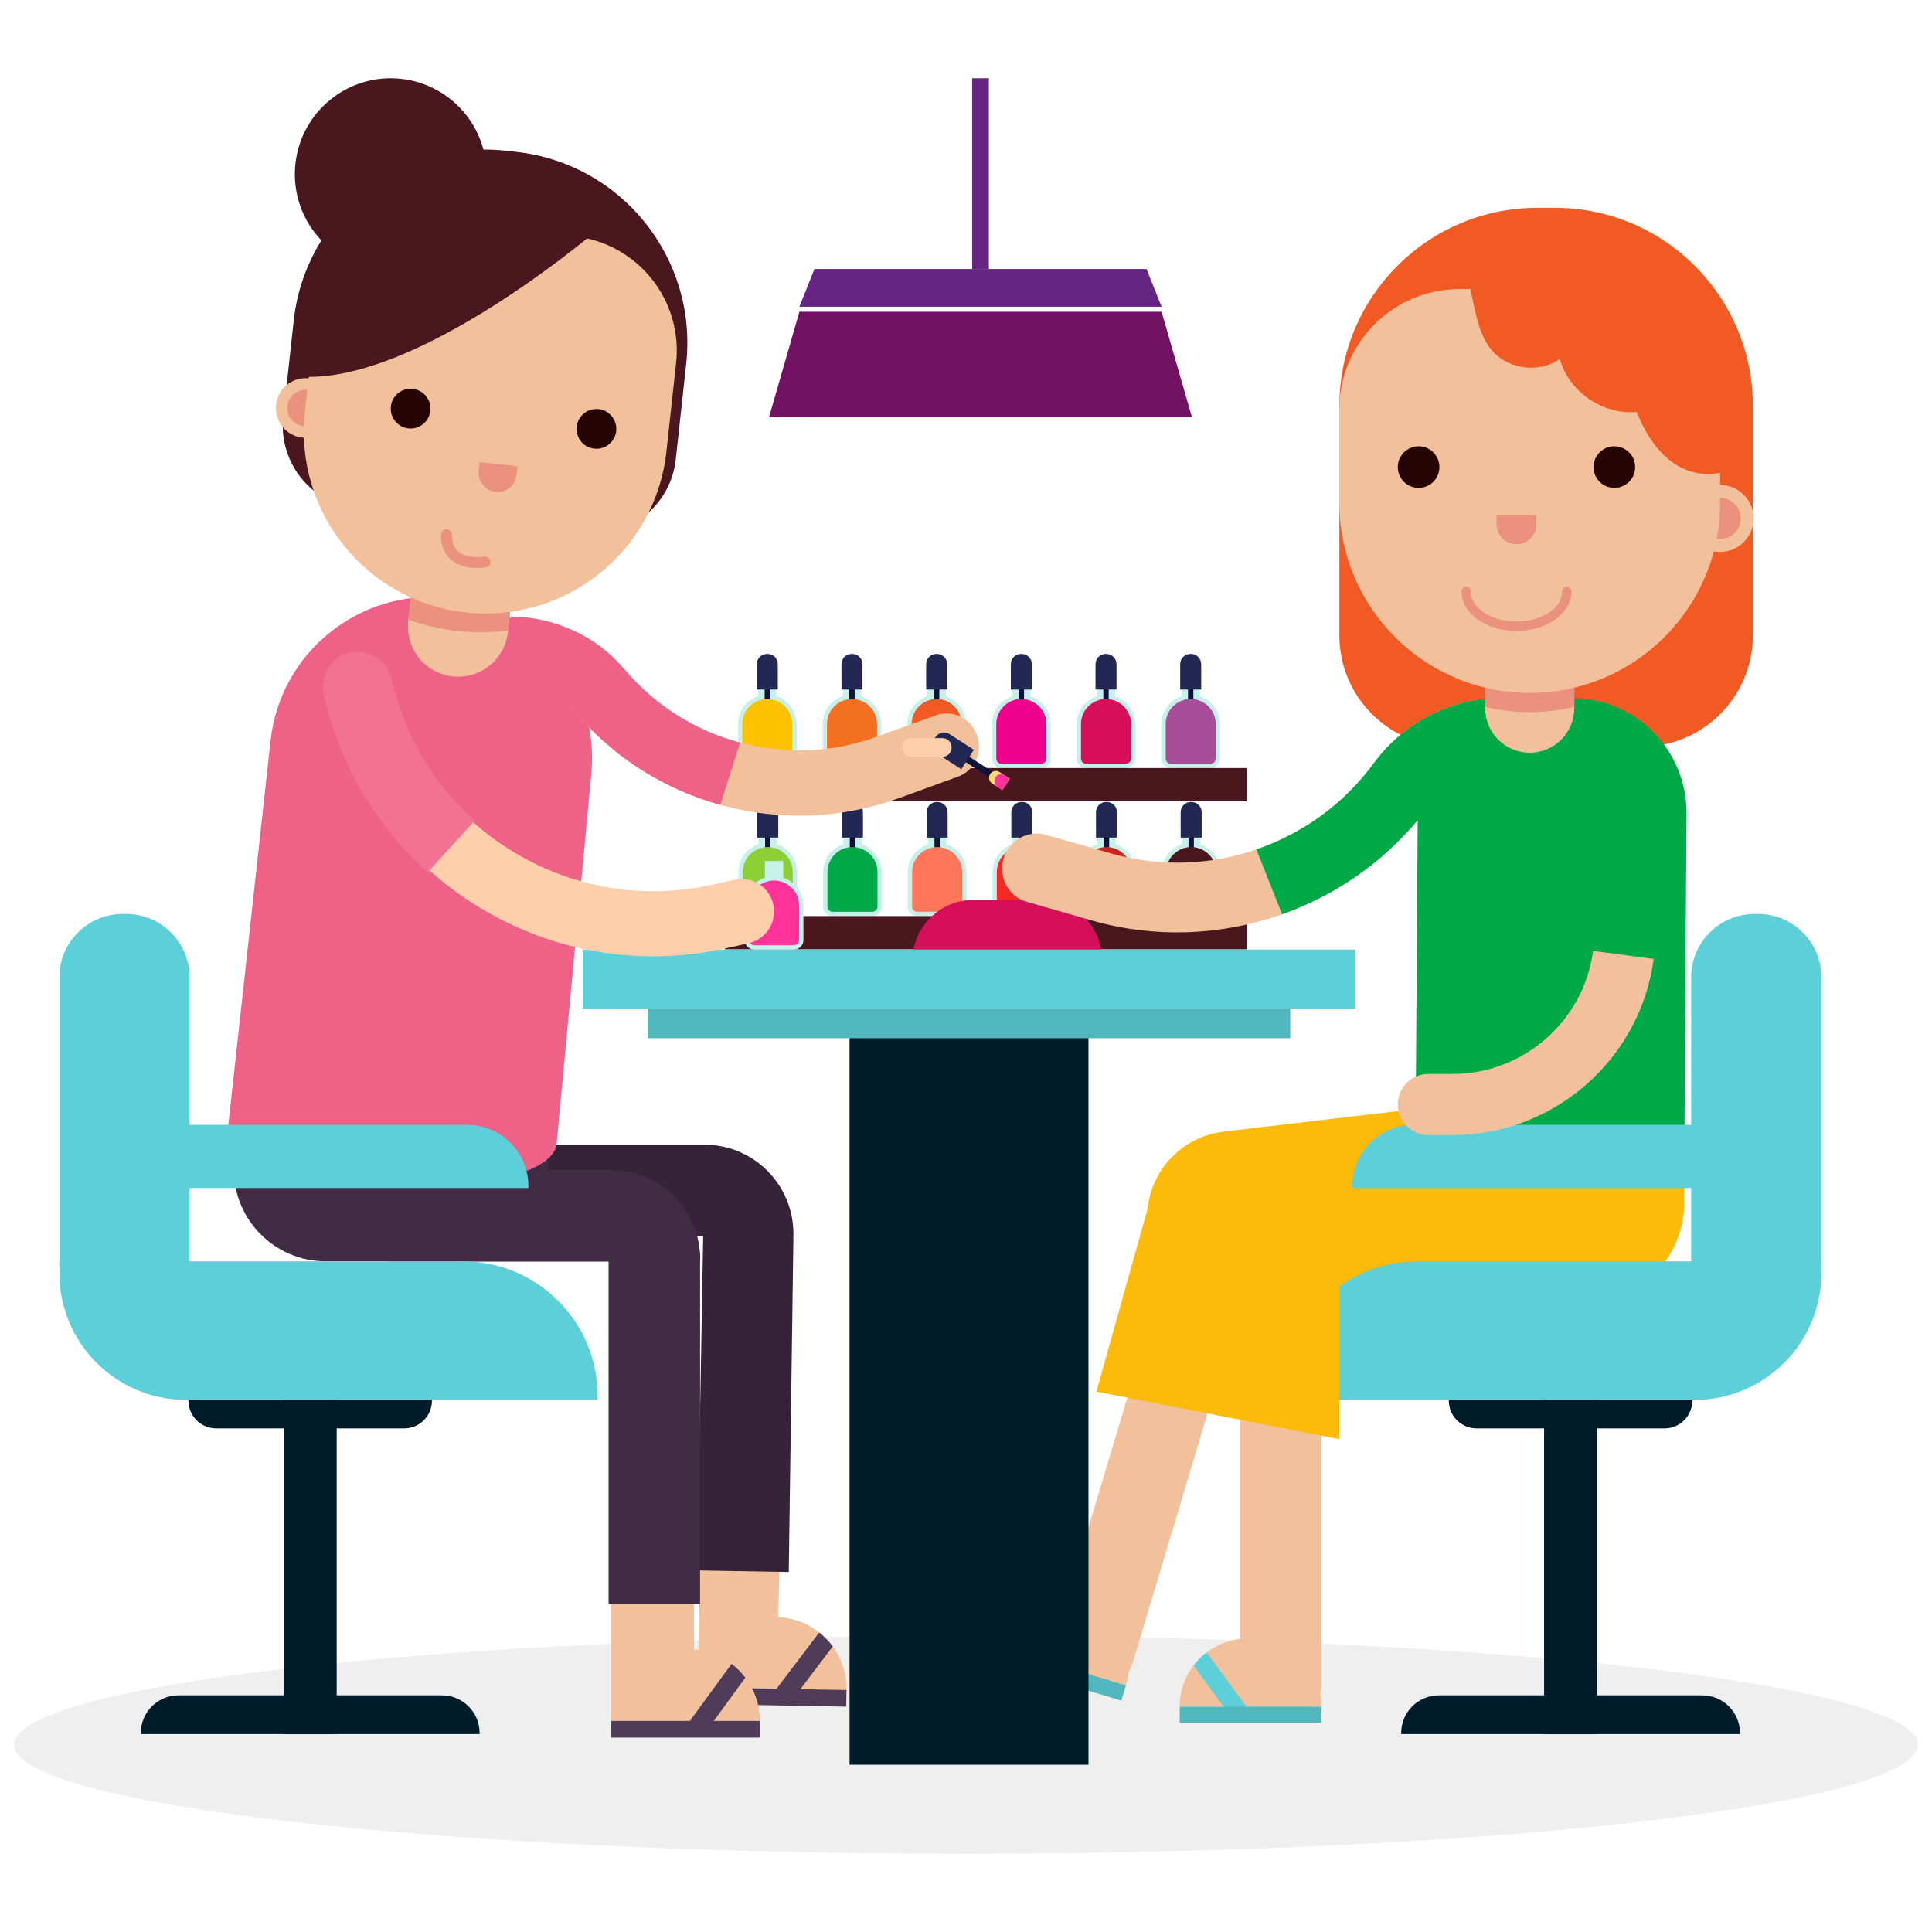 <?xml version="1.0" encoding="UTF-8"?>
<!DOCTYPE svg PUBLIC "-//W3C//DTD SVG 1.1//EN" "http://www.w3.org/Graphics/SVG/1.1/DTD/svg11.dtd">
<!-- Creator: CorelDRAW -->
<svg xmlns="http://www.w3.org/2000/svg" xml:space="preserve" width="8.333in" height="8.333in" version="1.1" style="shape-rendering:geometricPrecision; text-rendering:geometricPrecision; image-rendering:optimizeQuality; fill-rule:evenodd; clip-rule:evenodd"
viewBox="0 0 8333.33 8333.33"
 xmlns:xlink="http://www.w3.org/1999/xlink"
 xmlns:xodm="http://www.corel.com/coreldraw/odm/2003">
 <defs>
  <style type="text/css">
   <![CDATA[
    .fil19 {fill:#001C2A;fill-rule:nonzero}
    .fil11 {fill:#00A947;fill-rule:nonzero}
    .fil2 {fill:#0F123A;fill-rule:nonzero}
    .fil3 {fill:#232753;fill-rule:nonzero}
    .fil22 {fill:#260506;fill-rule:nonzero}
    .fil23 {fill:#352337;fill-rule:nonzero}
    .fil25 {fill:#422C45;fill-rule:nonzero}
    .fil15 {fill:#4A171E;fill-rule:nonzero}
    .fil24 {fill:#503B59;fill-rule:nonzero}
    .fil18 {fill:#51B8BF;fill-rule:nonzero}
    .fil17 {fill:#5DCFD9;fill-rule:nonzero}
    .fil31 {fill:#662483;fill-rule:nonzero}
    .fil32 {fill:#731163;fill-rule:nonzero}
    .fil10 {fill:#8ECE36;fill-rule:nonzero}
    .fil9 {fill:#A84D98;fill-rule:nonzero}
    .fil1 {fill:#C8F0EA;fill-rule:nonzero}
    .fil14 {fill:#CC231E;fill-rule:nonzero}
    .fil8 {fill:#D60F5B;fill-rule:nonzero}
    .fil21 {fill:#EA927E;fill-rule:nonzero}
    .fil7 {fill:#EC008C;fill-rule:nonzero}
    .fil26 {fill:#EE6287;fill-rule:nonzero}
    .fil0 {fill:#EFEFEF;fill-rule:nonzero}
    .fil6 {fill:#F15A22;fill-rule:nonzero}
    .fil29 {fill:#F27294;fill-rule:nonzero}
    .fil16 {fill:#F2C09A;fill-rule:nonzero}
    .fil5 {fill:#F37021;fill-rule:nonzero}
    .fil13 {fill:#F42A24;fill-rule:nonzero}
    .fil20 {fill:#FBBB08;fill-rule:nonzero}
    .fil30 {fill:#FCD67D;fill-rule:nonzero}
    .fil4 {fill:#FDC300;fill-rule:nonzero}
    .fil27 {fill:#FF3399;fill-rule:nonzero}
    .fil12 {fill:#FF765B;fill-rule:nonzero}
    .fil28 {fill:#FFCFAB;fill-rule:nonzero}
   ]]>
  </style>
 </defs>
 <g id="Layer_x0020_1">
  <g id="_1957425328624">
   <path class="fil0" d="M4166.65 7055.72c-2267.43,0 -4105.53,210.6 -4105.53,470.02 0,259.65 1838.11,470.02 4105.53,470.02 2267.43,0 4105.56,-210.37 4105.56,-470.02 0,-259.42 -1838.13,-470.02 -4105.56,-470.02z"/>
   <polygon class="fil1" points="3349.15,3045.08 3270.03,3045.08 3270.03,2930.83 3349.15,2930.83 "/>
   <path class="fil1" d="M3436.16 3123.22l0 148.99c0,22.4 -18.46,40.6 -40.87,40.6l-171.37 0c-22.69,0 -40.87,-18.2 -40.87,-40.6l0 -148.99c0,-69.87 56.69,-126.56 126.56,-126.56 34.81,0 66.45,14.23 89.39,37.17 22.94,22.67 37.17,54.33 37.17,89.39z"/>
   <polygon class="fil2" points="3321.26,3171.32 3298.21,3171.32 3298.09,2950.65 3321.14,2950.65 "/>
   <path class="fil3" d="M3354.94 2974.25l-90.63 0.05 -0.05 -109.59c-0.03,-24.35 19.71,-44.09 44.07,-44.11l2.43 0c24.36,0 44.12,19.72 44.12,44.07l0.07 109.58z"/>
   <path class="fil4" d="M3309.73 3015.12c-59.84,0 -108.09,48.52 -108.09,108.09l0 31.64 0 117.35c0,12.11 10,22.14 22.41,22.14l171.39 0c12.12,0 22.14,-10.03 22.14,-22.14l0 -117.35 0 -31.64c0,-29 -11.08,-56.16 -31.63,-76.19 -20.58,-20.57 -47.46,-31.9 -76.21,-31.9z"/>
   <polygon class="fil1" points="3714.4,3045.08 3635.3,3045.08 3635.3,2930.83 3714.4,2930.83 "/>
   <path class="fil1" d="M3801.41 3123.22l0 148.99c0,22.4 -18.46,40.6 -40.87,40.6l-171.37 0c-22.69,0 -40.87,-18.2 -40.87,-40.6l0 -148.99c0,-69.87 56.69,-126.56 126.56,-126.56 34.81,0 66.45,14.23 89.39,37.17 22.94,22.67 37.17,54.33 37.17,89.39z"/>
   <polygon class="fil2" points="3686.51,3171.32 3663.46,3171.32 3663.33,2950.65 3686.39,2950.65 "/>
   <path class="fil3" d="M3720.19 2974.25l-90.63 0.05 -0.05 -109.59c-0.03,-24.35 19.71,-44.09 44.06,-44.11l2.43 0c24.35,0 44.12,19.72 44.12,44.07l0.07 109.58z"/>
   <path class="fil5" d="M3751.19 3047.02c-20.58,-20.57 -47.46,-31.9 -76.21,-31.9 -59.84,0 -108.09,48.52 -108.09,108.09l0 31.64 0 117.35c0,12.11 10,22.14 22.41,22.14l171.39 0c12.11,0 22.14,-10.03 22.14,-22.14l0 -117.35 0 -31.64c0,-29 -11.08,-56.16 -31.64,-76.19z"/>
   <polygon class="fil1" points="4079.65,3045.08 4000.55,3045.08 4000.55,2930.83 4079.65,2930.83 "/>
   <path class="fil1" d="M4166.65 3123.22l0 148.99c0,22.4 -18.44,40.6 -40.87,40.6l-171.37 0c-22.69,0 -40.87,-18.2 -40.87,-40.6l0 -148.99c0,-69.87 56.69,-126.56 126.56,-126.56 34.81,0 66.46,14.23 89.39,37.17 22.94,22.67 37.17,54.33 37.17,89.39z"/>
   <polygon class="fil2" points="4051.76,3171.32 4028.7,3171.32 4028.58,2950.65 4051.63,2950.65 "/>
   <path class="fil3" d="M4085.44 2974.25l-90.63 0.05 -0.05 -109.59c-0.03,-24.35 19.71,-44.09 44.07,-44.11l2.43 0c24.36,0 44.12,19.72 44.12,44.07l0.07 109.58z"/>
   <path class="fil6" d="M4116.43 3047.02c-20.58,-20.57 -47.46,-31.9 -76.21,-31.9 -59.85,0 -108.09,48.52 -108.09,108.09l0 31.64 0 117.35c0,12.11 10.02,22.14 22.41,22.14l171.39 0c12.12,0 22.14,-10.03 22.14,-22.14l0 -117.35 0 -31.64c0,-29 -11.08,-56.16 -31.63,-76.19z"/>
   <polygon class="fil1" points="4444.89,3045.08 4365.8,3045.08 4365.8,2930.83 4444.89,2930.83 "/>
   <path class="fil1" d="M4531.9 3123.22l0 148.99c0,22.4 -18.43,40.6 -40.87,40.6l-171.37 0c-22.67,0 -40.87,-18.2 -40.87,-40.6l0 -148.99c0,-69.87 56.69,-126.56 126.56,-126.56 34.81,0 66.45,14.23 89.39,37.17 22.94,22.67 37.17,54.33 37.17,89.39z"/>
   <polygon class="fil2" points="4417,3171.32 4393.95,3171.32 4393.82,2950.65 4416.91,2950.65 "/>
   <path class="fil3" d="M4450.68 2974.25l-90.63 0.05 -0.05 -109.59c-0.03,-24.35 19.71,-44.09 44.07,-44.11l2.43 0c24.36,0 44.12,19.72 44.14,44.07l0.05 109.58z"/>
   <path class="fil7" d="M4481.68 3047.02c-20.56,-20.57 -47.46,-31.9 -76.21,-31.9 -59.84,0 -108.09,48.52 -108.09,108.09l0 31.64 0 117.35c0,12.11 10.03,22.14 22.41,22.14l171.39 0c12.12,0 22.14,-10.03 22.14,-22.14l0 -117.35 0 -31.64c0,-29 -11.08,-56.16 -31.63,-76.19z"/>
   <polygon class="fil1" points="4810.13,3045.08 4731.04,3045.08 4731.04,2930.83 4810.13,2930.83 "/>
   <path class="fil1" d="M4897.14 3123.22l0 148.99c0,22.4 -18.43,40.6 -40.87,40.6l-171.37 0c-22.67,0 -40.87,-18.2 -40.87,-40.6l0 -148.99c0,-69.87 56.69,-126.56 126.56,-126.56 34.81,0 66.46,14.23 89.39,37.17 22.94,22.67 37.17,54.33 37.17,89.39z"/>
   <polygon class="fil2" points="4782.28,3171.32 4759.19,3171.32 4759.07,2950.65 4782.15,2950.65 "/>
   <path class="fil3" d="M4815.93 2974.25l-90.61 0.05 -0.07 -109.59c0,-24.35 19.71,-44.09 44.07,-44.11l2.43 0c24.36,0 44.12,19.72 44.14,44.07l0.05 109.58z"/>
   <path class="fil8" d="M4846.93 3047.02c-20.56,-20.57 -47.46,-31.9 -76.22,-31.9 -59.84,0 -108.09,48.52 -108.09,108.09l0 31.64 0 117.35c0,12.11 10.02,22.14 22.41,22.14l171.39 0c12.12,0 22.14,-10.03 22.14,-22.14l0 -117.35 0 -31.64c0,-29 -11.08,-56.16 -31.63,-76.19z"/>
   <polygon class="fil1" points="5175.38,3045.08 5096.29,3045.08 5096.29,2930.83 5175.38,2930.83 "/>
   <path class="fil1" d="M5262.39 3123.22l0 148.99c0,22.4 -18.44,40.6 -40.84,40.6l-171.4 0c-22.68,0 -40.87,-18.2 -40.87,-40.6l0 -148.99c0,-69.87 56.69,-126.56 126.56,-126.56 34.81,0 66.45,14.23 89.39,37.17 22.94,22.67 37.17,54.33 37.17,89.39z"/>
   <polygon class="fil2" points="5147.52,3171.32 5124.44,3171.32 5124.31,2950.65 5147.4,2950.65 "/>
   <path class="fil3" d="M5181.17 2974.25l-90.61 0.05 -0.07 -109.59c0,-24.35 19.71,-44.09 44.07,-44.11l2.43 0c24.36,0 44.12,19.72 44.14,44.07l0.05 109.58z"/>
   <path class="fil9" d="M5212.17 3047.02c-20.56,-20.57 -47.46,-31.9 -76.19,-31.9 -59.86,0 -108.11,48.52 -108.11,108.09l0 31.64 0 117.35c0,12.11 10.02,22.14 22.41,22.14l171.39 0c12.12,0 22.14,-10.03 22.14,-22.14l0 -117.35 0 -31.64c0,-29 -11.05,-56.16 -31.63,-76.19z"/>
   <polygon class="fil1" points="3351.2,3683.63 3272.1,3683.63 3272.1,3569.39 3351.2,3569.39 "/>
   <path class="fil1" d="M3438.23 3761.77l0 148.98c0,22.41 -18.47,40.61 -40.88,40.61l-171.39 0c-22.67,0 -40.87,-18.2 -40.87,-40.61l0 -148.98c0,-69.87 56.69,-126.56 126.56,-126.56 34.81,0 66.45,14.23 89.39,37.17 22.94,22.7 37.2,54.33 37.2,89.39z"/>
   <polygon class="fil2" points="3323.33,3809.88 3300.26,3809.9 3300.13,3589.2 3323.21,3589.2 "/>
   <path class="fil3" d="M3356.99 3612.81l-90.61 0.05 -0.07 -109.59c0,-24.36 19.74,-44.09 44.09,-44.11l2.43 0c24.35,0 44.09,19.71 44.11,44.07l0.05 109.59z"/>
   <path class="fil10" d="M3419.62 3761.77l0 148.98c0,12.12 -10,22.14 -22.14,22.14l-171.39 0c-12.38,0 -22.41,-10.02 -22.41,-22.14l0 -148.98c0,-59.57 48.25,-108.09 108.11,-108.09 28.73,0 55.63,11.32 76.19,31.9 20.57,20.03 31.63,47.19 31.63,76.19z"/>
   <polygon class="fil1" points="3716.44,3683.63 3637.35,3683.63 3637.35,3569.39 3716.44,3569.39 "/>
   <path class="fil1" d="M3803.48 3761.77l0 148.98c0,22.41 -18.47,40.61 -40.87,40.61l-171.39 0c-22.67,0 -40.87,-18.2 -40.87,-40.61l0 -148.98c0,-69.87 56.69,-126.56 126.56,-126.56 34.81,0 66.46,14.23 89.39,37.17 22.94,22.7 37.2,54.33 37.2,89.39z"/>
   <polygon class="fil2" points="3688.57,3809.88 3665.5,3809.9 3665.38,3589.2 3688.46,3589.2 "/>
   <path class="fil3" d="M3722.24 3612.81l-90.61 0.05 -0.07 -109.59c0,-24.36 19.74,-44.09 44.09,-44.11l2.43 0c24.35,0 44.09,19.71 44.11,44.07l0.05 109.59z"/>
   <path class="fil11" d="M3753.23 3685.58c-20.56,-20.58 -47.46,-31.9 -76.19,-31.9 -59.87,0 -108.11,48.52 -108.11,108.09l0 31.64 0 117.35c0,12.12 10.02,22.14 22.41,22.14l171.39 0c12.15,0 22.14,-10.02 22.14,-22.14l0 -117.35 0 -31.64c0,-29 -11.06,-56.16 -31.63,-76.19z"/>
   <polygon class="fil1" points="4081.69,3683.63 4002.59,3683.63 4002.59,3569.39 4081.69,3569.39 "/>
   <path class="fil1" d="M4168.72 3761.77l0 148.98c0,22.41 -18.47,40.61 -40.88,40.61l-171.39 0c-22.68,0 -40.87,-18.2 -40.87,-40.61l0 -148.98c0,-69.87 56.69,-126.56 126.56,-126.56 34.81,0 66.45,14.23 89.39,37.17 22.96,22.7 37.2,54.33 37.2,89.39z"/>
   <polygon class="fil2" points="4053.82,3809.88 4030.74,3809.9 4030.62,3589.2 4053.7,3589.2 "/>
   <path class="fil3" d="M4087.48 3612.81l-90.61 0.05 -0.07 -109.59c0,-24.36 19.74,-44.09 44.09,-44.11l2.43 0c24.35,0 44.09,19.71 44.11,44.07l0.05 109.59z"/>
   <path class="fil12" d="M4118.48 3685.58c-20.56,-20.58 -47.46,-31.9 -76.19,-31.9 -59.86,0 -108.11,48.52 -108.11,108.09l0 31.64 0 117.35c0,12.12 10.02,22.14 22.41,22.14l171.39 0c12.15,0 22.14,-10.02 22.14,-22.14l0 -117.35 0 -31.64c0,-29 -11.06,-56.16 -31.63,-76.19z"/>
   <polygon class="fil1" points="4446.93,3683.63 4367.84,3683.63 4367.84,3569.39 4446.93,3569.39 "/>
   <path class="fil1" d="M4533.97 3761.77l0 148.98c0,22.41 -18.47,40.61 -40.87,40.61l-171.39 0c-22.67,0 -40.87,-18.2 -40.87,-40.61l0 -148.98c0,-69.87 56.69,-126.56 126.57,-126.56 34.79,0 66.43,14.23 89.37,37.17 22.96,22.7 37.2,54.33 37.2,89.39z"/>
   <polygon class="fil2" points="4419.07,3809.88 4395.99,3809.9 4395.87,3589.2 4418.95,3589.2 "/>
   <path class="fil3" d="M4452.76 3612.81l-90.64 0.05 -0.07 -109.59c0,-24.36 19.74,-44.09 44.09,-44.11l2.43 0c24.35,0 44.09,19.71 44.11,44.07l0.07 109.59z"/>
   <path class="fil13" d="M4483.72 3685.58c-20.56,-20.58 -47.46,-31.9 -76.19,-31.9 -59.87,0 -108.11,48.52 -108.11,108.09l0 31.64 0 117.35c0,12.12 10.02,22.14 22.41,22.14l171.39 0c12.14,0 22.14,-10.02 22.14,-22.14l0 -117.35 0 -31.64c0,-29 -11.06,-56.16 -31.64,-76.19z"/>
   <polygon class="fil1" points="4812.18,3683.63 4733.08,3683.63 4733.08,3569.39 4812.18,3569.39 "/>
   <path class="fil1" d="M4899.22 3761.77l0 148.98c0,22.41 -18.47,40.61 -40.88,40.61l-171.39 0c-22.67,0 -40.87,-18.2 -40.87,-40.61l0 -148.98c0,-69.87 56.69,-126.56 126.57,-126.56 34.79,0 66.43,14.23 89.37,37.17 22.96,22.7 37.2,54.33 37.2,89.39z"/>
   <polygon class="fil2" points="4784.31,3809.88 4761.24,3809.9 4761.11,3589.2 4784.2,3589.2 "/>
   <path class="fil3" d="M4818 3612.81l-90.64 0.05 -0.05 -109.59c-0.02,-24.36 19.72,-44.09 44.07,-44.11l2.43 0c24.35,0 44.11,19.71 44.11,44.07l0.07 109.59z"/>
   <path class="fil14" d="M4848.97 3685.58c-20.56,-20.58 -47.46,-31.9 -76.19,-31.9 -59.86,0 -108.11,48.52 -108.11,108.09l0 31.64 0 117.35c0,12.12 10.02,22.14 22.43,22.14l171.37 0c12.15,0 22.17,-10.02 22.17,-22.14l0 -117.35 0 -31.64c0,-29 -11.09,-56.16 -31.66,-76.19z"/>
   <polygon class="fil1" points="5177.43,3683.63 5098.33,3683.63 5098.33,3569.39 5177.43,3569.39 "/>
   <path class="fil1" d="M5264.46 3761.77l0 148.98c0,22.41 -18.47,40.61 -40.88,40.61l-171.39 0c-22.67,0 -40.87,-18.2 -40.87,-40.61l0 -148.98c0,-69.87 56.69,-126.56 126.57,-126.56 34.79,0 66.43,14.23 89.39,37.17 22.93,22.7 37.17,54.33 37.17,89.39z"/>
   <polygon class="fil2" points="5149.56,3809.88 5126.48,3809.9 5126.36,3589.2 5149.44,3589.2 "/>
   <path class="fil3" d="M5183.24 3612.81l-90.64 0.05 -0.05 -109.59c-0.02,-24.36 19.72,-44.09 44.07,-44.11l2.43 0c24.35,0 44.11,19.71 44.11,44.07l0.07 109.59z"/>
   <path class="fil15" d="M5214.23 3685.58c-20.58,-20.58 -47.48,-31.9 -76.21,-31.9 -59.86,0 -108.11,48.52 -108.11,108.09l0 31.64 0 117.35c0,12.12 10.03,22.14 22.43,22.14l171.37 0c12.14,0 22.17,-10.02 22.17,-22.14l0 -117.35 0 -31.64c0,-29 -11.09,-56.16 -31.65,-76.19z"/>
   <polygon class="fil15" points="5378.18,3456.52 3126.93,3456.52 3126.93,3312.81 5378.18,3312.81 "/>
   <polygon class="fil15" points="5378.18,4095.06 3126.93,4095.06 3126.93,3951.37 5378.18,3951.37 "/>
   <path class="fil16" d="M5332.74 5089.08l-9 -2.64c-90.3,-27.17 -185.46,24.04 -212.56,114.2l-561.33 1870.47c-27.1,90.15 24.13,185.36 114.41,212.53l9.02 2.64c90.28,27.17 185.44,-24.04 212.53,-114.43l561.33 -1870.23c27.09,-90.4 -24.11,-185.36 -114.41,-212.54z"/>
   <path class="fil16" d="M4856.44 7269.69l-585.67 -175.76c19.19,-63.94 58.38,-116.61 108.41,-153.15 10.86,-7.69 22.09,-14.67 33.9,-21.15 11.83,-6.25 24,-12.02 36.62,-16.59 58.09,-21.88 123.28,-25.49 187.19,-6.26l22.48 6.73c155.55,46.65 243.76,210.61 197.07,366.17z"/>
   <path class="fil17" d="M4552.07 7193.23l-74.53 26.21 -25.17 -70.93 -73.18 -207.72c10.86,-7.69 22.09,-14.67 33.9,-21.15 11.83,-6.25 24,-12.02 36.62,-16.59l96.6 273.61 5.77 16.58z"/>
   <polygon class="fil18" points="4251.16,7159.57 4836.78,7335.33 4856.46,7269.69 4270.85,7093.94 "/>
   <path class="fil8" d="M4197.93 3881.91l295.31 0c144.85,0 262.3,117.44 262.3,262.3l0 7.24 -819.91 0 0 -7.24c0,-144.85 117.43,-262.3 262.3,-262.3z"/>
   <polygon class="fil17" points="5846.2,4350.51 2513.19,4350.51 2513.19,4095.74 5846.2,4095.74 "/>
   <polygon class="fil19" points="3664.44,7611.81 4694.95,7611.81 4694.95,4414.22 3664.44,4414.22 "/>
   <polygon class="fil18" points="5565.32,4478.17 2794.05,4478.17 2794.05,4350.51 5565.32,4350.51 "/>
   <path class="fil17" d="M7567.83 3942.28l15.07 0c150.96,0 273.36,122.4 273.36,273.36l0 1275.91c0,301.73 -244.78,546.72 -546.72,546.72l-15.07 0 0 -1822.63c0,-150.96 122.4,-273.36 273.36,-273.36z"/>
   <path class="fil6" d="M7560.63 1750.85l0 989.57c0,265.54 -215.42,480.69 -480.93,480.69l-821.64 0c-265.52,0 -480.94,-215.15 -480.94,-480.69l0 -989.57c0,-471.96 382.6,-854.57 854.57,-854.57l74.36 0c58.02,0 114.7,5.8 169.54,16.88 390.76,78.57 685.03,423.72 685.03,837.69z"/>
   <path class="fil16" d="M4511.11 3601.06l282.73 80.37 -0.05 0.22c419.46,118.91 873.74,-37.12 1131.44,-389.12 120.16,-163.87 306.13,-266.82 508.8,-281.68l-45.35 157.79 -220.77 301.58c-331.88,453.27 -917.06,654.09 -1457.19,500.51l0 0.07 -282.52 -81.17c-78.06,-22.43 -122.78,-105.2 -99.87,-184.88 22.89,-79.7 104.7,-126.1 182.77,-103.69z"/>
   <path class="fil20" d="M5278.64 4880.88l1986.23 -233.69 0 537.09c0,244.75 -198.27,442.85 -442.85,442.85l-1499.62 0c-206.81,0 -374.48,-167.57 -374.48,-374.34l0 0c0,-189.93 142.13,-349.81 330.72,-371.93z"/>
   <path class="fil11" d="M5779.99 3452.79l-0.05 -0.07c11.93,-10.63 23.56,-21.69 35.05,-32.94 2.55,-2.5 5.12,-4.98 7.63,-7.52 36.87,-36.91 71.33,-76.89 102.7,-119.78 119.97,-163.82 306.11,-266.69 508.68,-281.63l-45.32 157.79 -220.7 301.58c-45.75,62.58 -96.75,120.07 -151.46,172.74l0.22 0.3c-8.92,8.8 -18.22,17.47 -27.74,26.11 -133.98,121.99 -290.74,214.74 -458.8,274.08l-111.15 -279.61c132.11,-45.06 255.28,-116.46 360.94,-211.04z"/>
   <path class="fil16" d="M7421.15 2091.94c-79.72,-0.91 -145.07,62.96 -145.96,142.67 -0.91,79.7 62.94,145.04 142.67,145.96 79.69,0.91 145.04,-62.96 145.96,-142.67 0.89,-79.7 -62.96,-145.04 -142.67,-145.96z"/>
   <path class="fil21" d="M7420.5 2147.59c-48.95,-0.55 -89.1,38.68 -89.65,87.63 -0.55,48.95 38.68,89.1 87.63,89.66 48.95,0.55 89.1,-38.69 89.66,-87.63 0.55,-48.95 -38.69,-89.08 -87.64,-89.65z"/>
   <path class="fil11" d="M7264.87 4998.44l-1158.46 -201.96 9.62 -1416.12c0,-204.09 165.43,-369.53 369.53,-369.53l294.06 0c273.31,0 494.88,221.55 494.88,494.85l-9.62 1492.75z"/>
   <path class="fil16" d="M6790.33 2897.15l0 157.45c0,106.12 -85.95,192.07 -192.07,192.07 -106.12,0 -192.28,-85.95 -192.28,-192.07l0 -157.45 384.35 0z"/>
   <path class="fil21" d="M6790.33 2897.15l0 151.97c-61.64,14.88 -125.83,22.67 -192.07,22.67 -66.23,0 -130.64,-7.79 -192.28,-22.67l0 -151.97 384.35 0z"/>
   <path class="fil16" d="M7419.49 1765.81l0 401.79c0,453.59 -367.63,821.22 -821.23,821.22 -453.57,0 -821.44,-367.63 -821.44,-821.22l0 -401.79c0,-286.73 232.39,-518.9 518.9,-518.9l604.88 0c286.72,0 518.9,232.17 518.9,518.9z"/>
   <path class="fil21" d="M6541.04 2721.43c-130.91,0 -237.4,-76.12 -237.4,-169.67 0,-11.22 9.09,-20.33 20.32,-20.33 11.25,0 20.34,9.11 20.34,20.33 0,71.15 88.25,129.01 196.74,129.01 108.5,0 196.78,-57.87 196.78,-129.01 0,-11.22 9.09,-20.33 20.31,-20.33 11.25,0 20.34,9.11 20.34,20.33 0,93.55 -106.51,169.67 -237.44,169.67z"/>
   <path class="fil22" d="M6118.93 1924.97c-49.57,0 -89.75,40.17 -89.75,89.77 0,49.58 40.17,89.75 89.75,89.75 49.6,0 89.77,-40.17 89.77,-89.75 0,-49.6 -40.17,-89.77 -89.77,-89.77z"/>
   <path class="fil22" d="M6963.17 1924.97c-49.57,0 -89.77,40.17 -89.77,89.77 0,49.58 40.2,89.75 89.77,89.75 49.58,0 89.78,-40.17 89.78,-89.75 0,-49.6 -40.19,-89.77 -89.78,-89.77z"/>
   <path class="fil21" d="M6455.11 2221.02l0 40.1c0,47.46 38.47,85.95 85.95,85.95 47.46,0 85.93,-38.49 85.93,-85.95l0 -40.1 -171.88 0z"/>
   <path class="fil17" d="M7274.61 6038.26l-1740.35 0 0 -16.11c0,-321.2 260.4,-581.58 581.65,-581.58l1740.35 0 0 15.87c0,321.2 -260.43,581.81 -581.65,581.81z"/>
   <path class="fil17" d="M5833.07 5124.19l1593.24 0 0 -272.64 -1328.05 0c-146.47,0 -265.19,118.77 -265.19,265.18l0 7.46z"/>
   <polygon class="fil19" points="6660.09,7479.58 6888.62,7479.58 6888.62,6038.26 6660.09,6038.26 "/>
   <path class="fil19" d="M6206.19 7312.49l1136.34 0c89.75,0 162.52,72.85 162.52,162.51l0 4.58 -1461.39 0 0 -4.58c0,-89.67 72.75,-162.51 162.52,-162.51z"/>
   <path class="fil19" d="M6368.95 6161.11l810.81 0c66.14,0 119.75,-53.61 119.75,-119.73l0 -3.13 -1050.32 0 0 3.13c0,66.11 53.61,119.73 119.76,119.73z"/>
   <path class="fil16" d="M5529.04 5135.96l-9.4 0c-94.27,0 -170.7,76.22 -170.7,170.46l0 1952.93c0,94.24 76.43,170.7 170.7,170.7l9.4 0c94.26,0 170.67,-76.46 170.67,-170.7l0 -1952.93c0,-94.24 -76.41,-170.46 -170.67,-170.46z"/>
   <polygon class="fil20" points="5776.81,6207.76 4729.04,6002.44 4983.72,5093.41 5776.81,5091.01 "/>
   <path class="fil16" d="M5699.67 7361.29l-611.46 0c0,-66.6 22.4,-128.39 59.87,-177.67 8.17,-10.58 16.87,-20.44 26.35,-30.06 9.5,-9.37 19.52,-18.51 30.34,-26.2 49.31,-37.76 110.74,-59.88 177.46,-59.88l23.46 0c162.43,0 293.99,131.52 293.99,293.8z"/>
   <path class="fil17" d="M5386.16 7375.72l-63.8 46.63 -44.55 -61.06 -129.73 -177.67c8.17,-10.58 16.87,-20.44 26.35,-30.06 9.5,-9.37 19.52,-18.51 30.34,-26.2l171.11 233.93 10.29 14.43z"/>
   <polygon class="fil18" points="5088.31,7430.05 5699.72,7430.05 5699.72,7361.52 5088.31,7361.52 "/>
   <path class="fil16" d="M6265.78 4895.78l-104.78 0c-72.8,0 -131.82,-58.9 -131.82,-131.75l0 0c0,-72.85 59.02,-131.75 131.82,-131.75l104.78 0c305.17,0 565.59,-228.16 605.76,-530.71l261.39 34.7c-57.5,433.02 -430.3,759.51 -867.15,759.51z"/>
   <path class="fil6" d="M7542.58 1750.85l0 195.39c-13.17,21.88 -29.26,41.39 -49.05,57.48 -74.36,59.58 -187.48,50.61 -267.37,-1.06 -79.89,-51.69 -131.29,-137.9 -166.9,-225.96 -145.28,14.23 -293.22,-87.81 -331.18,-228.62 -86.74,61.98 -219.65,46.66 -290.31,-33.49 -49.05,-55.63 -66.45,-131.56 -82,-204.07 -10.02,-45.89 -19.76,-91.76 -29.79,-137.91l-26.37 -6.85c156.63,-135.28 353.32,-223.08 557.94,-252.61 390.78,78.57 685.03,423.72 685.03,837.69z"/>
   <path class="fil23" d="M2083.68 5331.91l0 -394.53 954.46 0c212.15,0 384.15,171.9 384.15,383.95l0 10.57 -1338.61 0z"/>
   <polygon class="fil16" points="3043.17,5366.29 3395.12,5372.54 3349.4,7284.11 3009.41,7278.1 "/>
   <polygon class="fil23" points="3033.68,5295.84 3422.29,5331.91 3402.24,6780.68 3007.59,6773.7 "/>
   <path class="fil16" d="M3009.46 7278.1l641.95 11.3c1.22,-69.96 -21.16,-135.12 -59.56,-187.77 -8.36,-11.06 -17.33,-21.88 -27.12,-31.97 -9.79,-10.11 -20.15,-19.72 -31.35,-28.14 -51.06,-40.63 -115.14,-64.9 -185.2,-66.11l-24.62 -0.48c-170.53,-3.12 -311.11,132.72 -314.11,303.18z"/>
   <polygon class="fil24" points="3650.04,7361.29 3008.14,7349.98 3009.41,7278.1 3651.31,7289.4 "/>
   <path class="fil24" d="M3338.34 7298.78l66.14 50.24 47.89 -63.23 139.49 -184.16c-8.36,-11.06 -17.33,-21.88 -27.12,-31.97 -9.79,-10.11 -20.15,-19.72 -31.35,-28.14l-183.99 242.59 -11.06 14.67z"/>
   <path class="fil15" d="M1730.19 340.05c227.08,24.76 391.07,228.87 366.33,455.95 -24.74,227.05 -228.88,391.07 -455.96,366.3 -227.06,-24.74 -391.07,-228.86 -366.31,-455.93 24.74,-227.06 228.88,-391.07 455.93,-366.33z"/>
   <polygon class="fil16" points="2635.7,5510.78 2993.22,5510.78 2993.22,7422.83 2635.7,7422.83 "/>
   <path class="fil15" d="M2225.8 654.97l-45.42 -4.95c-454.99,-49.57 -864.05,279.08 -913.65,734.07l-45.01 413.02c-21.59,197.94 121.39,375.9 319.33,397.46l976.32 106.43c197.94,21.57 375.9,-121.41 397.46,-319.35l45.01 -413.02c49.6,-455.01 -279.06,-864.06 -734.05,-913.67z"/>
   <polygon class="fil25" points="2624.96,5404.75 3019.69,5404.75 3019.69,6918.43 2624.96,6918.43 "/>
   <path class="fil25" d="M1681.48 5441.78l0 -394.77 954.46 0c212.15,0 384.15,171.89 384.15,384.19l0 10.58 -1338.61 0z"/>
   <path class="fil25" d="M1405.33 5440.57l561.5 0c219.19,0 396.86,-177.67 396.86,-396.93l0 0 0 -180.56 -1355.2 0 0 180.56 0 0c0,219.26 177.67,396.93 396.84,396.93z"/>
   <path class="fil26" d="M972.31 4966.47c700.3,251.48 1419.85,150.98 1428.91,-36.06l148.58 -1584.66c20.8,-190.89 -37.75,-372.14 -149.23,-510.89 -111.24,-138.94 -275.86,-234.96 -466.75,-255.78 -382,-41.62 -725.25,233.98 -766.9,615.95l-194.62 1771.44z"/>
   <path class="fil16" d="M1330.95 1631.91c70.69,6.91 122.4,69.8 115.52,140.48 -6.91,70.69 -69.79,122.43 -140.48,115.52 -70.69,-6.87 -122.42,-69.76 -115.52,-140.48 6.87,-70.68 69.77,-122.4 140.48,-115.52z"/>
   <path class="fil21" d="M1326.12 1681.3c43.42,4.23 75.2,42.87 70.97,86.29 -4.23,43.42 -42.87,75.18 -86.29,70.94 -43.42,-4.23 -75.18,-42.84 -70.95,-86.26 4.23,-43.42 42.85,-75.2 86.26,-70.97z"/>
   <path class="fil16" d="M1780.06 2503.01l-19.21 176.15c-12.93,118.72 72.75,225.35 191.45,238.28 118.72,12.93 225.61,-72.7 238.54,-191.42l19.21 -176.14 -429.99 -46.88z"/>
   <path class="fil21" d="M1780.06 2503.01l-18.54 170c67.17,24.19 138,40.73 212.1,48.8 74.1,8.07 147.11,7.22 217.89,-1.95l18.54 -169.98 -429.99 -46.88z"/>
   <path class="fil16" d="M1356.7 1395.61l-41.56 381.45c-46.96,430.64 264.05,817.71 694.67,864.65 430.64,46.93 817.93,-264.03 864.86,-694.67l41.57 -381.45c29.67,-272.2 -166.95,-516.68 -438.96,-546.33l-574.24 -62.61c-272.2,-29.67 -516.66,166.75 -546.33,438.96z"/>
   <path class="fil22" d="M2581.9 1764.8c47.08,5.12 81.07,47.44 75.95,94.51 -5.15,47.08 -47.46,81.07 -94.54,75.93 -47.07,-5.13 -81.06,-47.43 -75.92,-94.51 5.12,-47.07 47.43,-81.07 94.5,-75.93z"/>
   <path class="fil22" d="M1780.42 1677.43c47.07,5.13 81.06,47.46 75.93,94.51 -5.13,47.08 -47.44,81.07 -94.51,75.94 -47.08,-5.12 -81.07,-47.45 -75.93,-94.5 5.13,-47.08 47.43,-81.07 94.51,-75.95z"/>
   <path class="fil21" d="M2232.12 2011.06l-4.17 38.08c-4.9,45.08 -45.41,77.64 -90.47,72.7 -45.07,-4.9 -77.63,-45.41 -72.7,-90.47l4.14 -38.08 163.2 17.77z"/>
   <path class="fil15" d="M2612.1 962.35c0,0 -821.11,717.46 -1340.51,660.04l49.7 -449.68 417.7 -383.93 873.11 173.56z"/>
   <path class="fil16" d="M4036.57 3085.5l-258.89 93.48 0.07 0.19c-384.07,138.36 -818.56,22.17 -1082.18,-289.85 -122.9,-145.24 -267.19,-212.21 -457.44,-212.92l42.24 118.15 200.07 276.53c339.5,401.81 899.17,551.31 1393.69,372.7l0.02 0.07 258.62 -94.19c71.43,-26.02 107.83,-106.24 81.24,-179.19 -26.56,-72.94 -106,-110.98 -177.45,-84.96z"/>
   <path class="fil26" d="M2841.68 3029.55l0.05 -0.05c-11.85,-9.16 -23.44,-18.73 -34.89,-28.5 -2.55,-2.19 -5.12,-4.33 -7.62,-6.54 -36.86,-32.07 -71.65,-67.17 -103.74,-105.18 -122.71,-145.24 -303.27,-229.22 -493.46,-229.99l52.61 144.44 225.78 267.35c46.78,55.46 98.16,105.86 152.71,151.48l-0.19 0.3c8.92,7.62 18.18,15.14 27.6,22.57 133.1,105.23 285.57,181.66 446.39,226.17l85.64 -268.41c-126.34,-33.49 -246.02,-92.18 -350.87,-173.65z"/>
   <path class="fil16" d="M2635.76 7422.83l642.04 0c0,-69.96 -23.54,-134.87 -62.85,-186.57 -8.58,-11.06 -17.72,-21.64 -27.69,-31.48 -9.95,-10.1 -20.48,-19.48 -31.83,-27.9 -51.76,-39.42 -116.29,-62.74 -186.32,-62.74l-24.65 0c-170.55,0 -308.69,138.24 -308.69,308.69z"/>
   <polygon class="fil24" points="3277.7,7494.72 2635.7,7494.72 2635.7,7422.83 3277.7,7422.83 "/>
   <path class="fil24" d="M2964.94 7437.74l67 49.06 46.79 -63.96 136.22 -186.57c-8.58,-11.06 -17.72,-21.64 -27.69,-31.48 -9.95,-10.1 -20.48,-19.48 -31.83,-27.9l-179.69 245.95 -10.8 14.91z"/>
   <path class="fil17" d="M544.54 3942.28l-15.07 0c-150.95,0 -273.33,122.4 -273.33,273.36l0 1275.91c0,301.73 244.75,546.72 546.69,546.72l15.07 0 0 -1822.63c0,-150.96 -122.4,-273.36 -273.36,-273.36z"/>
   <path class="fil17" d="M837.75 6038.26l1740.35 0 0 -16.11c0,-321.2 -260.4,-581.58 -581.65,-581.58l-1740.32 0 0 15.87c0,321.2 260.4,581.81 581.62,581.81z"/>
   <path class="fil17" d="M2279.28 5124.19l-1593.24 0 0 -272.64 1328.08 0c146.44,0 265.16,118.77 265.16,265.18l0 7.46z"/>
   <polygon class="fil19" points="1452.26,7479.58 1223.75,7479.58 1223.75,6038.26 1452.26,6038.26 "/>
   <path class="fil19" d="M1906.18 7312.49l-1136.35 0c-89.75,0 -162.53,72.85 -162.53,162.51l0 4.58 1461.39 0 0 -4.58c0,-89.67 -72.75,-162.51 -162.52,-162.51z"/>
   <path class="fil19" d="M1743.42 6161.11l-810.82 0c-66.14,0 -119.76,-53.61 -119.76,-119.73l0 -3.13 1050.32 0 0 3.13c0,66.11 -53.61,119.73 -119.75,119.73z"/>
   <polygon class="fil1" points="3378.46,3828.01 3299.36,3828.01 3299.36,3713.76 3378.46,3713.76 "/>
   <path class="fil1" d="M3465.49 3906.14l0 148.99c0,22.41 -18.46,40.61 -40.87,40.61l-171.4 0c-22.67,0 -40.87,-18.2 -40.87,-40.61l0 -148.99c0,-69.87 56.69,-126.56 126.58,-126.56 34.79,0 66.43,14.23 89.39,37.17 22.94,22.67 37.17,54.31 37.17,89.39z"/>
   <path class="fil27" d="M3446.91 3906.14l0 148.99c0,12.12 -10.02,22.14 -22.16,22.14l-171.37 0c-12.41,0 -22.44,-10.02 -22.44,-22.14l0 -148.99c0,-59.59 48.25,-108.11 108.12,-108.11 28.72,0 55.63,11.35 76.21,31.9 20.56,20.05 31.63,47.22 31.63,76.21z"/>
   <path class="fil28" d="M1405.57 2992.5c66.33,295.19 219.41,556.48 439.27,755.48 61.33,55.39 128.09,106.12 199.41,151.39 270.13,171.04 582.08,246.81 895.32,220.2 65.97,-5.62 131.92,-15.7 197.67,-30.56l91.96 -20.68c75.69,-16.9 123.22,-91.93 106.29,-167.61 -17.12,-75.69 -92.13,-123 -167.81,-106.1l-91.96 20.68c-304.7,68.38 -617.47,13.9 -881.21,-153 -57.46,-36.28 -110.9,-77.17 -160.31,-121.87 -177.55,-160.43 -301.22,-371.09 -354.69,-609.44 -17.12,-75.69 -92.15,-123.21 -167.84,-106.09 -75.46,16.9 -123,91.93 -106.1,167.61z"/>
   <path class="fil29" d="M2040.72 3533.2c-177.31,-160.24 -298.93,-369.21 -351.73,-604.39 -18.27,-80.75 -98.74,-131.63 -179.45,-113.43 -80.61,18.06 -131.51,98.48 -113.45,179.26 66.5,295.86 219.4,558.86 442.23,760.57l7.18 6.52 202.48 -221.96 -7.26 -6.56z"/>
   <polygon class="fil2" points="4300.47,3341.33 4285.35,3364.79 4149.08,3276.84 4164.2,3253.38 "/>
   <path class="fil3" d="M4200.6 3234.17l-54.05 83.76 -104.61 -67.51c-20.68,-13.35 -26.62,-40.89 -13.3,-61.57l5.74 -8.92c13.35,-20.68 40.92,-26.61 61.59,-13.27l104.61 67.51z"/>
   <path class="fil30" d="M4310.98 3329.74l44.79 28.9 -31.83 49.33 -44.79 -28.89c-13.39,-8.66 -17.29,-26.74 -8.46,-40.39 8.82,-13.68 26.91,-17.57 40.3,-8.94z"/>
   <path class="fil27" d="M4322.25 3337.02l33.52 21.62 -31.83 49.33 -28.69 -18.51c-1.13,-4.14 -2.26,-8.3 -3.22,-12.7 -1.44,-8.92 -1.52,-18.82 3.34,-26.35 5.96,-8.65 16.37,-11.82 26.88,-13.39z"/>
   <path class="fil28" d="M4065.43 3264.06l-136.22 0c-21.54,0 -39.02,-17.48 -39.02,-39.02l0 -2.16c0,-21.54 17.48,-39.02 39.02,-39.02l136.22 0c21.54,0 39.02,17.48 39.02,39.02l0 2.16c0,21.54 -17.48,39.02 -39.02,39.02z"/>
   <path class="fil21" d="M2058.2 2450.02c-51.19,0 -90.91,-13.69 -118.36,-40.93 -43.25,-42.91 -37.65,-102.49 -37.38,-105.01 1.32,-13.06 13,-22.36 26.04,-21.18 12.98,1.32 22.45,12.91 21.18,25.89 -0.1,0.97 -3.1,40.44 23.92,66.94 23.08,22.57 62.17,30.97 116.2,24.98 12.76,-1.3 24.74,7.93 26.21,20.99 1.44,13 -7.94,24.74 -20.97,26.2 -12.86,1.44 -25.15,2.12 -36.83,2.12z"/>
   <polygon class="fil31" points="4265.25,1160.48 4193.12,1160.48 4193.12,337.59 4265.25,337.59 "/>
   <polygon class="fil31" points="5010.38,1323.05 3448.02,1323.05 3512.93,1160.48 4945.47,1160.48 "/>
   <polygon class="fil32" points="3317.16,1799.37 5141.24,1799.37 5010.38,1344.69 3448.02,1344.69 "/>
  </g>
 </g>
</svg>

